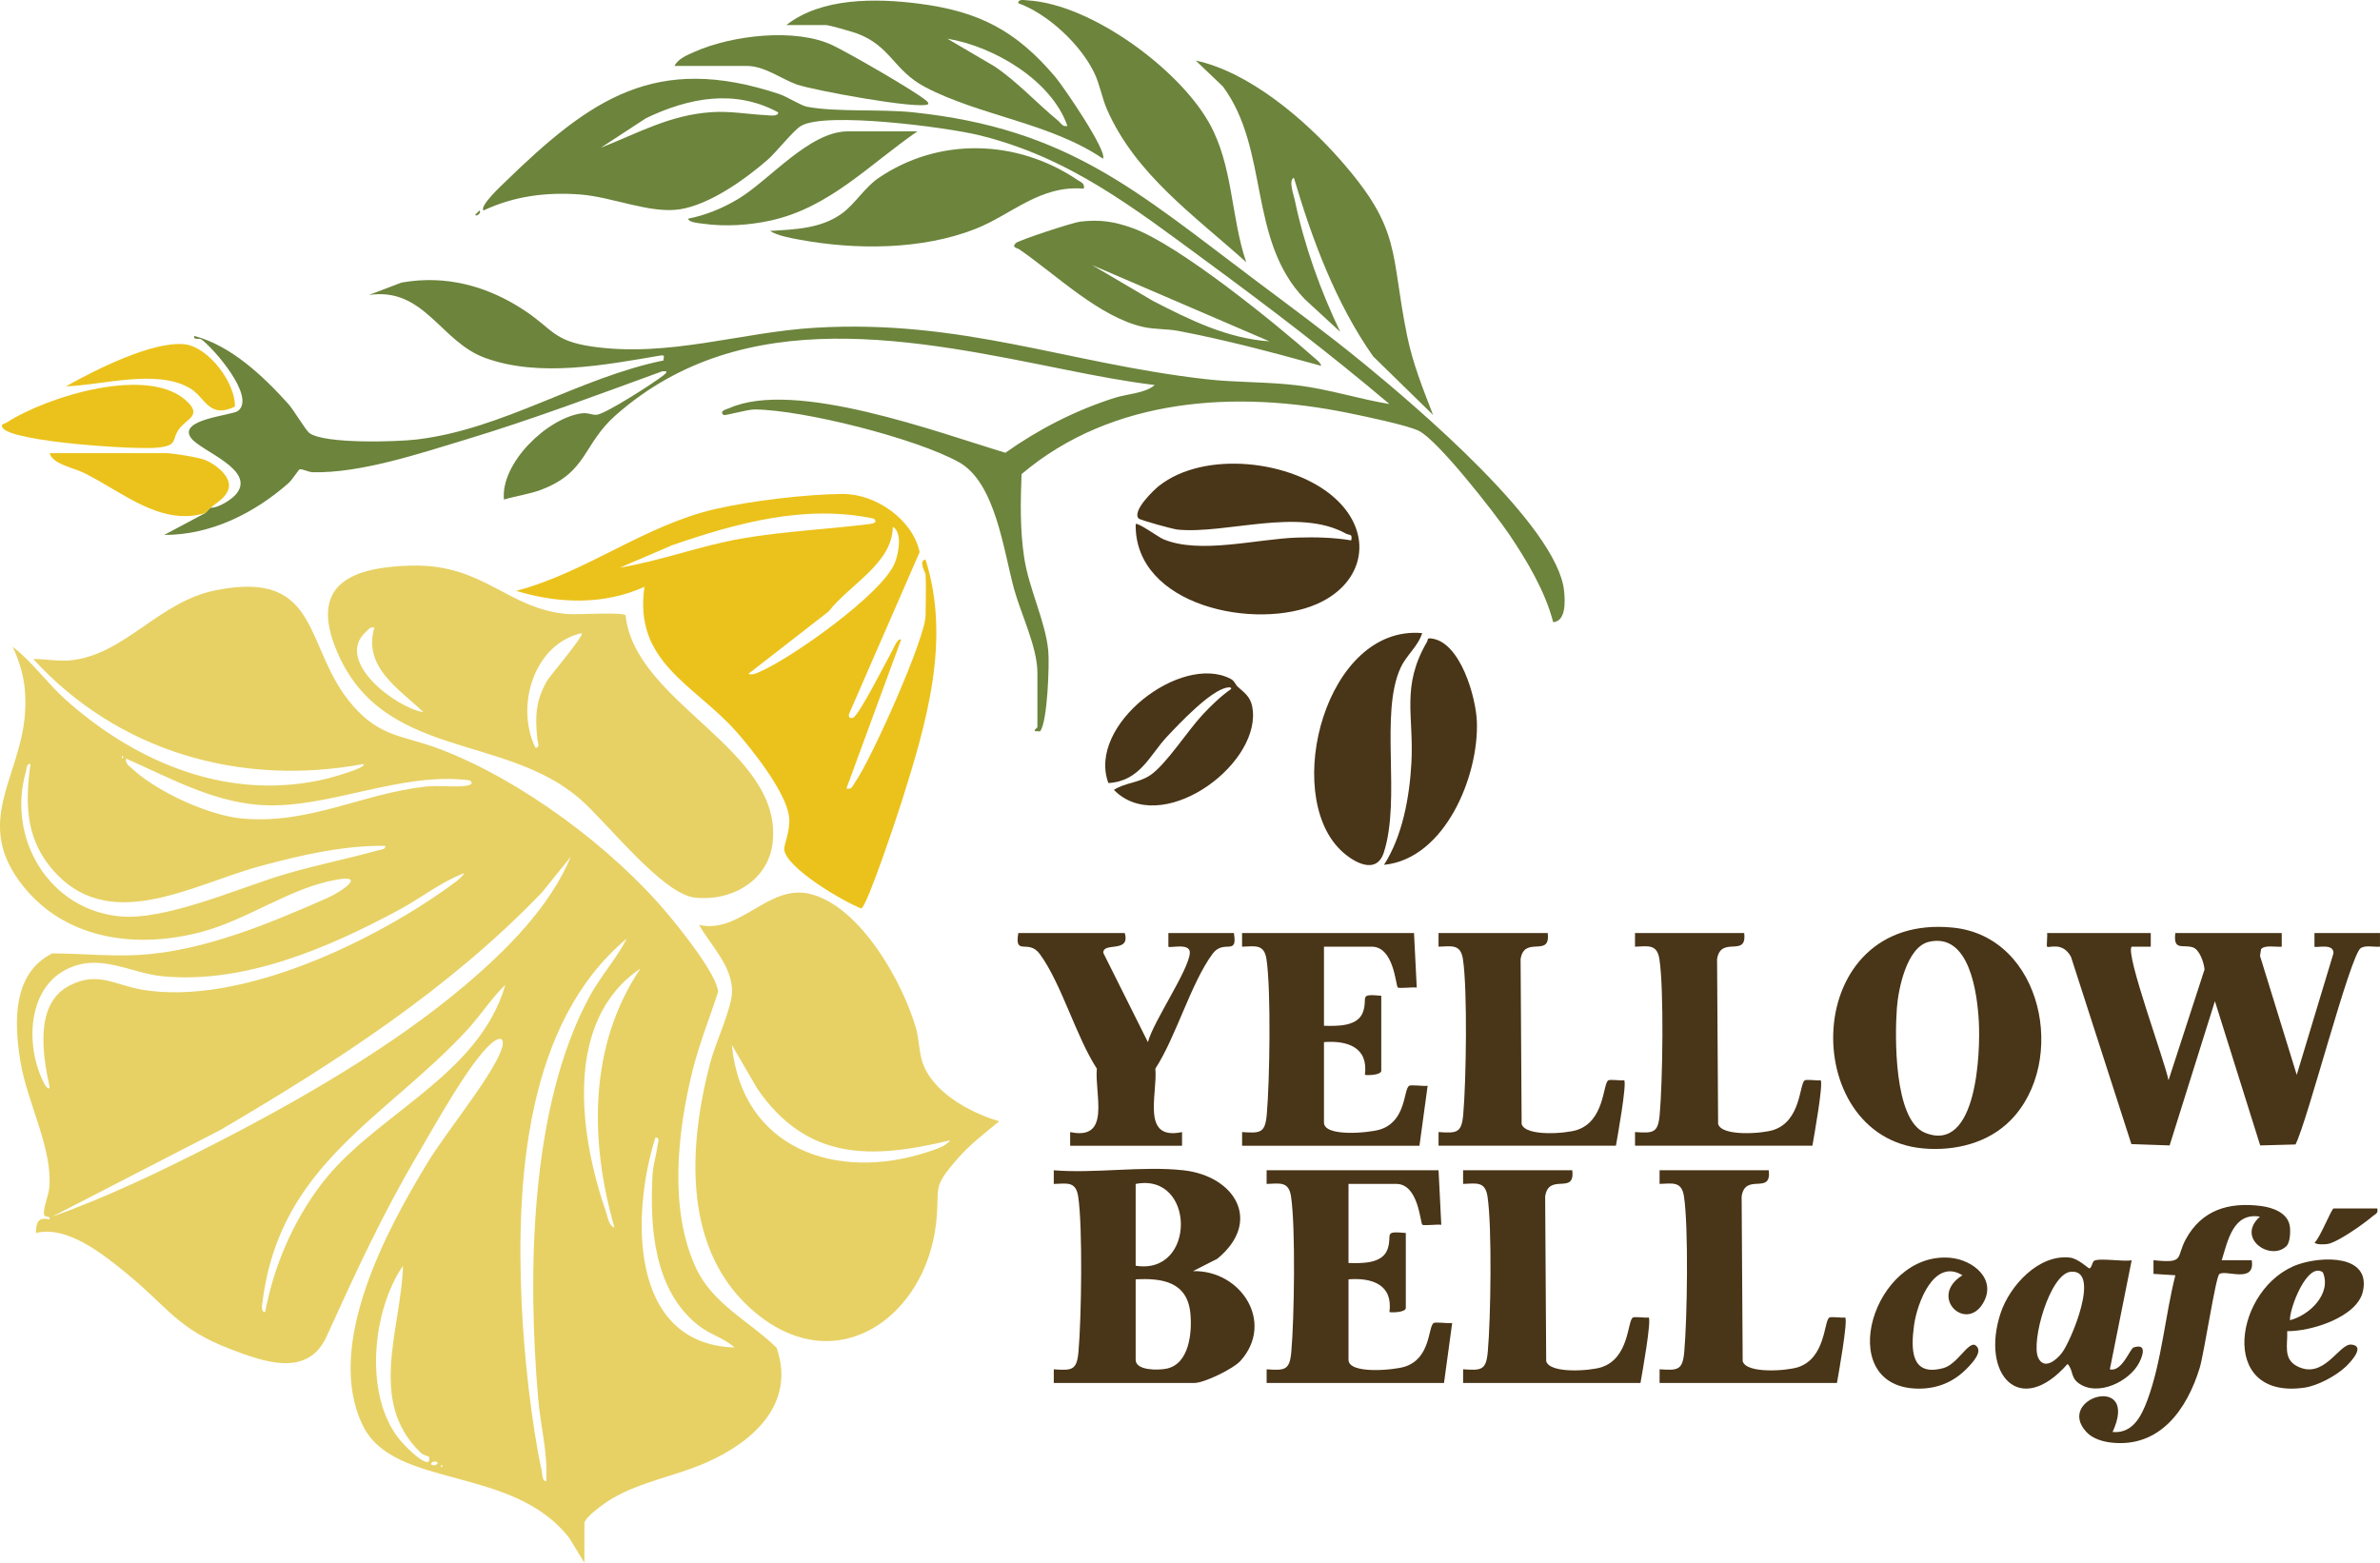 <?xml version="1.0" encoding="UTF-8"?>
<svg xmlns="http://www.w3.org/2000/svg" id="Layer_2" data-name="Layer 2" viewBox="0 0 1234.36 810.69">
  <defs>
    <style>      .cls-1 {        fill: #e7d164;      }      .cls-2 {        fill: #6c843c;      }      .cls-3 {        fill: #493517;      }      .cls-4 {        fill: #ebc21b;      }    </style>
  </defs>
  <g id="Layer_1-2" data-name="Layer 1">
    <g>
      <path class="cls-2" d="M109.23,263.33c3.96.31,11.07-4.34,13.35-7.15,10.2-12.55-18.16-22.04-23.36-28.83-7.57-9.89,21.05-11.82,24.19-14.19,9.48-7.19-12.54-32.43-18.9-37.07-1.35-.98-4.22.65-3.77-1.84,19.12,4.99,35.92,20.97,48.84,35.33,2.8,3.12,9.01,13.75,11.02,15.14,8.07,5.59,44.77,4.51,55.46,3.25,45.1-5.34,84.09-32.03,128.1-41.01-.14-1.67,1.2-3.03-1.8-2.52-28.77,4.86-62.68,11.52-90.93,1.14-23.08-8.48-31.44-36.81-60.11-32.57l16.9-6.43c22.91-4.09,44.42,1.68,63.64,14.35,14.69,9.68,15.05,15.87,34.98,18.79,39.91,5.85,77.28-7.42,115.89-9.71,76.36-4.52,130.44,18.4,202.57,26.66,15.92,1.82,31.82,1.3,47.71,3.23,16.13,1.96,31.64,7.04,47.61,9.68-30.48-25.84-62.71-50.38-94.97-74.09-37.77-27.77-71.47-54.2-118.44-65.5-16.53-3.98-78.78-12.16-91.66-4.74-4.16,2.4-12.83,13.67-17.59,17.78-11.7,10.11-29.77,23.04-45.23,25.51s-35.18-6.43-51.91-7.67c-17.57-1.29-34.11.82-50.05,8.3-2.25-2.24,9.4-13.02,11.29-14.86,44.44-43.22,78.16-66.71,141.89-45.59,4.32,1.43,11.53,6.08,14.57,6.65,15.34,2.88,38.3,1.13,55.12,2.9,80.44,8.46,116.03,41.04,177.47,87.12,18.8,14.1,37.85,28.13,56.02,43.02,26.7,21.87,100.58,84.32,104.06,118.05.5,4.9,1.24,15.71-5.65,16.28-4.08-15.97-13.68-32.04-22.91-45.7-7.24-10.71-36.95-48.85-46.85-53.6-6.21-2.99-28.1-7.5-36.13-9.15-58.34-12-122.79-8.2-169.83,31.64-.57,14.52-.81,29,1.37,43.36,2.47,16.24,11.07,33.07,12.49,48.33.64,6.92-.4,37.08-4.24,41.7-.17.2-1.31-.16-2.09.01-2-.24.69-1.8.69-2.13v-28.29c0-13.11-8.52-30.44-12.03-43.14-5.58-20.21-9.62-55.47-28.72-66.06-22.26-12.35-80.52-27.06-105.81-27.33-3.88-.04-15.56,3.4-16.2,2.87-2.6-2.15,1.82-3.04,2.81-3.48,33.98-15.27,108.42,12.59,143.34,23.08,17.31-12.26,36.3-21.97,56.56-28.45,6.7-2.14,15.94-2.35,20.89-6.69-15.13-1.84-30.38-4.76-45.32-7.76-78.21-15.71-167.39-35.44-234.15,23.35-17.27,15.21-14.61,29.7-38.99,38.82-5.97,2.23-12.92,3.16-19.06,5-1.77-18.97,22.47-42.26,40.3-44.72,3.33-.46,5.25.9,7.69.76,4.6-.28,29.83-16.59,34.73-20.47,2.08-1.65,2.36-2.34-.66-2.08-33.7,12.28-67.5,25.02-101.86,35.4-23.92,7.22-54.47,17.47-79.27,16.94-2.29-.05-5.24-1.75-6.87-1.52-.46.07-3.97,5.58-5.84,7.22-17.77,15.6-40.3,26.9-64.42,26.82l21.22-11.3c1.01-.85,1.82-1.98,2.83-2.83ZM403.59,58.27c-22.62-12.21-46.29-7.56-68.46,2.98l-23.51,15.37c19.52-7.62,35.59-16.95,57.25-18.43,9.98-.68,18.78,1.07,28.3,1.53,1.54.08,6.69.94,6.42-1.46Z"></path>
      <path class="cls-1" d="M518.24,581.58c-7.3,6.09-14.95,11.83-21.26,19.04-14.26,16.28-9.28,14.16-11.47,33.8-5.36,48.22-50.87,81.57-93.24,46.87-38.57-31.58-35.46-86.05-23.93-130.03,2.62-10,11.29-28.55,11.33-36.88.07-13.53-10.91-23.68-17.1-34.64,21.49,4.9,35.96-21.5,57.77-16.01,25.95,6.53,47.9,45.79,54.76,69.73,1.55,5.42,1.52,11.5,3.08,16.72,4.78,16.05,24.82,27.04,40.07,31.4ZM492.77,591.48c-40.99,9.93-74.21,10.58-99.96-26.7l-13.25-22.81c5.14,53.74,54.06,71.2,101.58,55.55,3.57-1.18,9.46-2.84,11.63-6.04Z"></path>
      <path class="cls-4" d="M480.03,297.99c-.07-1.14-3.91-7.12-.02-7.77,13.32,42.02.37,85.1-12.34,125.54-2.13,6.76-18.09,54.8-20.98,55.45-9.18-3.45-39.1-21.03-39.97-30.59-.22-2.47,3.29-9.64,2.55-16.76-1.3-12.52-19-34.92-27.57-44.56-21.4-24.08-53.26-35.74-47.44-74.94-20.98,9.57-44.78,8.8-66.52,2.12,36.41-9.63,66.55-34.02,103.31-42.45,18.62-4.26,46.85-7.67,65.88-7.81,17.19-.13,36.36,13.17,40.04,30.12l-36.54,83.81c-.65,1.71.49,2.9,2.08,2.08,3.34-1.7,17.22-29.4,20.31-34.86.53-.93,3.01-7.16,4.49-5.42l-28.32,77.05c3.06.67,3.21-1.5,4.5-3.27,8.06-11.15,36.55-74.68,36.55-86.53,0-6.95.4-14.34,0-21.22ZM453.15,269c-35.58-7.5-70.89,2.25-104.41,13.75l-27.21,11.68c21.38-3.56,41.82-11.44,63.38-15.13,21.82-3.74,44.16-4.74,66.12-7.49,1.93-.24,4.44-.93,2.12-2.81ZM388.04,349.59c2.66.57,4.21-.34,6.44-1.32,16.31-7.17,63.22-40.24,69.61-56.31,2-5.04,4.03-15.76-1.03-18.73-.25,19.12-22.5,29.95-33.23,43.88l-41.78,32.48Z"></path>
      <path class="cls-1" d="M213.72,293.38c37.15-.82,49.43,22.35,80.23,25.09,5.57.5,28.03-1.14,30.5.63,4.74,45.78,81.23,69.47,76.33,117.5-2.06,20.19-21.34,31.07-40.34,28.99-16.9-1.86-45.24-38.59-59.4-50.96-39.6-34.62-102.79-20.31-126.5-77.25-14.52-34.86,8.62-43.33,39.18-44.01ZM194.14,325.57c-2.3-.54-2.87.81-4.28,2.08-16.8,15.14,15.6,39.58,29.76,41.75-12.66-12.12-31.44-23.26-25.48-43.82ZM301.7,328.4c-24.81,5.56-34.55,37.84-24.03,59.39,2.66.29,1.15-2.97,1-4.52-1.14-11.51-.97-19.44,4.89-29.87,1.58-2.81,19.54-23.7,18.14-24.99Z"></path>
      <path class="cls-3" d="M1115.47,483.97v7.08s-9.91-.01-9.91-.01c-3.5,3.54,17.54,60.33,19.11,69.32l18.7-57.52c-.38-3.66-2.57-10.43-6.25-11.51-5.16-1.52-10.05,1.95-8.91-7.36h55.19v7.08c-2.92.27-9-1.05-10.73,1.32l-.54,3.44,19.05,61.72,19.05-63.08c.22-5.44-9.07-2.63-9.86-3.41v-7.08h33.98v7.08c-2.99.28-7.3-.89-9.92.69-5.48,3.29-27.68,89.85-33.89,101.9l-18.31.5-23.49-74.83-23.49,74.83-19.83-.69-31.31-97.12c-4.39-8.12-11.49-4.39-12.41-5.28-.39-.37.27-5.52,0-7.08h53.78Z"></path>
      <path class="cls-3" d="M613.77,607.02c26.95,3.03,40.97,26.67,17.6,45.88l-12.64,6.44c24.89-.61,42.52,26.61,24.62,46.55-3.71,4.13-18.85,11.46-23.92,11.46h-72.89v-7.08c9.49.65,11.94.54,12.8-9.12,1.52-16.93,2.27-64.74-.16-80.59-1.22-7.96-5.93-6.66-12.65-6.45v-7.08c21.36,1.75,46.32-2.35,67.23,0ZM589,656.53c31.49,5.07,31.05-48.43,0-42.43v42.43ZM589,663.6v41.72c0,5.71,11.81,5.46,15.95,4.62,11.92-2.42,13.39-18.84,12.42-28.73-1.59-16.25-14.41-18.36-28.37-17.61Z"></path>
      <path class="cls-3" d="M1042.8,581.06c-11.76,11.96-29.06,16.1-45.47,14.62-65.06-5.87-63.82-122.47,15.53-114.53,46.74,4.68,59.62,69.73,29.94,99.91ZM1000.42,488.52c-11.5,2.67-15.88,24.44-16.62,34.29-1.09,14.55-1.64,58.18,14.57,64.75,27.17,11.02,28.77-42.26,27.93-57.61-.79-14.54-4.71-46.35-25.88-41.43Z"></path>
      <path class="cls-3" d="M589.01,271.83c.92-1.06,11.96,6.83,14.14,7.77,18.95,8.16,49.01-.17,70-.77,9.26-.26,18.52-.06,27.65,1.47.74-3.68-.82-2.46-2.76-3.53-24.65-13.63-61.7.3-87.16-2.05-2.65-.24-19.68-5-20.38-5.8-3.38-3.89,7.62-14.53,10.56-16.86,23.65-18.69,69.39-13.38,91.27,6.32,20.27,18.25,15.52,43.76-8.94,54.74-31.71,14.24-95.12,1.4-94.38-41.28Z"></path>
      <path class="cls-3" d="M746.09,607.02l1.42,28.29c-2.03-.37-9.17.6-9.85-.07-1.08-1.05-1.96-21.15-13.5-21.15h-24.77v41.02c6.97.2,17.67.47,20.3-7.29,2.58-7.61-2.67-9.38,9.42-8.27v38.89c0,2.16-6.47,2.5-8.49,2.13,1.9-14.26-9.02-17.92-21.23-16.98v41.72c0,7.64,23.57,5.35,29.09,3.62,13.45-4.23,12.18-20.2,14.92-22.57,1.03-.89,7.6.29,9.76-.13l-4.24,31.11h-91.99v-7.08c9.49.65,11.94.54,12.8-9.12,1.52-16.92,2.27-64.74-.16-80.59-1.22-7.96-5.93-6.66-12.65-6.45v-7.08h89.17Z"></path>
      <path class="cls-3" d="M733.36,483.97l1.42,28.29c-2.03-.37-9.17.6-9.85-.07-1.08-1.05-1.96-21.15-13.5-21.15h-24.77v41.02c6.97.2,17.67.47,20.3-7.29,2.58-7.61-2.67-9.38,9.42-8.27v38.89c0,2.16-6.47,2.5-8.49,2.13,1.9-14.26-9.02-17.92-21.23-16.98v41.72c0,7.64,23.57,5.35,29.09,3.62,13.45-4.23,12.18-20.2,14.92-22.57,1.03-.89,7.6.29,9.76-.13l-4.24,31.11h-91.99v-7.08c9.49.65,11.94.54,12.8-9.12,1.52-16.92,2.27-64.74-.16-80.59-1.22-7.96-5.93-6.66-12.65-6.45v-7.08h89.17Z"></path>
      <path class="cls-3" d="M583.34,483.97c3.08,10.67-11.47,4.4-11.11,10.32l23.12,46.27c2.8-10.74,21.2-37.29,21.74-46.27.33-5.46-10.26-2.38-11.12-3.24v-7.08h33.97c2.1,12.31-5.22,2.83-11.1,10.83-11.24,15.28-18.82,42.85-29.62,59.5,1.22,13.27-7.63,37.49,13.84,32.91v7.08h-58.03v-7.08c21.46,4.57,12.61-19.64,13.83-32.91-10.81-16.65-18.38-44.22-29.62-59.5-5.88-8-13.2,1.48-11.1-10.83h55.19Z"></path>
      <path class="cls-3" d="M904.6,483.97c1.61,13.12-12.14,1.03-14.06,13.53l.54,85.54c2.04,6.61,23.03,4.94,28.7,3.08,14.21-4.65,13.43-23.38,16.09-25.64.98-.84,6.37.2,8.36-.15,1.56,1.54-3.46,29.4-4.25,33.95h-91.99v-7.08c9.49.65,11.94.54,12.8-9.12,1.52-16.92,2.27-64.74-.16-80.59-1.22-7.96-5.93-6.66-12.65-6.45v-7.08h56.62Z"></path>
      <path class="cls-3" d="M802.7,483.97c1.61,13.12-12.14,1.03-14.06,13.53l.54,85.54c2.04,6.61,23.03,4.94,28.7,3.08,14.21-4.65,13.43-23.38,16.09-25.64.98-.84,6.37.2,8.36-.15,1.56,1.54-3.46,29.4-4.25,33.95h-91.99v-7.08c9.49.65,11.94.54,12.8-9.12,1.52-16.92,2.27-64.74-.16-80.59-1.22-7.96-5.93-6.66-12.65-6.45v-7.08h56.62Z"></path>
      <path class="cls-3" d="M917.34,607.02c1.61,13.12-12.14,1.03-14.06,13.53l.54,85.54c2.04,6.61,23.03,4.94,28.7,3.08,14.21-4.65,13.43-23.38,16.09-25.64.98-.84,6.37.2,8.36-.15,1.56,1.54-3.46,29.4-4.25,33.95h-91.99v-7.08c9.49.65,11.94.54,12.8-9.12,1.52-16.92,2.27-64.74-.16-80.59-1.22-7.96-5.93-6.66-12.65-6.45v-7.08h56.62Z"></path>
      <path class="cls-3" d="M815.44,607.02c1.61,13.12-12.14,1.03-14.06,13.53l.54,85.54c2.04,6.61,23.03,4.94,28.7,3.08,14.21-4.65,13.43-23.38,16.09-25.64.98-.84,6.37.2,8.36-.15,1.56,1.54-3.46,29.4-4.25,33.95h-91.99v-7.08c9.49.65,11.94.54,12.8-9.12,1.52-16.92,2.27-64.74-.16-80.59-1.22-7.96-5.93-6.66-12.65-6.45v-7.08h56.62Z"></path>
      <path class="cls-2" d="M407.85,12.99C426.01-1.3,454.2-.96,476.31,1.86c31.42,4,50.62,13.99,70.96,37.99,4.17,4.92,27.43,38.95,24.74,42.45-27.28-18.57-63.79-22.19-92.27-37.18-16.38-8.63-17.86-21.56-35.74-27.93-2.41-.86-14.03-4.19-15.62-4.19h-20.52ZM553.61,65.32c-8.31-23.8-38.41-41.36-62.26-45.24l24.5,14.39c12,8.1,21.68,18.93,32.81,28.03,1.6,1.31,2.29,3.43,4.95,2.82Z"></path>
      <path class="cls-2" d="M562.11,97.85c-22.9-1.91-37.39,13.47-56.23,20.89-27.76,10.93-62.16,10.97-91.24,5.58-4.74-.88-11.2-2.01-15.27-4.54,12.97-.8,26.55-1.14,37.49-9.19,6.4-4.71,11.85-13.51,18.63-18.15,31.43-21.5,72.04-20.23,103.35.91,1.82,1.23,3.86,1.61,3.26,4.51Z"></path>
      <path class="cls-2" d="M685.24,189.77c-24.77-6.81-49.18-13.42-74.48-18.19-5.41-1.02-11.94-.67-17.82-1.99-22.82-5.13-45.06-27.04-64.36-40.3-.97-.67-3.95-.83-1.84-3.13,1.38-1.5,29.63-10.74,33.41-11.19,10.38-1.23,17.84-.06,27.42,3.41,23.82,8.63,73.8,49.21,94.09,67.2,1.3,1.16,3.14,2.45,3.58,4.19ZM658.35,177.04l-91.98-39.57,31.59,18.62c18.92,9.75,38.69,19.52,60.39,20.96Z"></path>
      <path class="cls-3" d="M737.6,328.4c-2.1,6.8-8.11,11.34-11.14,17.85-11.07,23.8.3,67.8-8.75,95.92-3.85,11.97-15.97,5.11-22.55-1.35-30.19-29.67-7.46-116.88,42.43-112.42Z"></path>
      <path class="cls-3" d="M1185.9,646.29c-8.15,8.16-26.43-3.94-13.82-15.21-13.91-2.34-16.65,12.5-19.81,22.6l15.56.02c2.01,12.45-13.77,4.59-16.84,7.21-1.89,1.61-7.93,41.4-10.13,48.57-6.57,21.46-20.57,41.55-45.76,38.81-4.55-.5-9.79-2.05-12.95-5.44-16.62-17.83,27.74-30.95,13.51-.07,10.4.92,14.92-8.09,18.07-16.58,7.42-19.96,9.21-44.02,14.5-64.72l-11.35-.72v-7.09c16.54,1.73,11.53-1.26,16.74-10.85,8.27-15.22,22.29-19.41,39.01-17.27,6.09.78,13.95,3.53,14.97,10.56.38,2.62.16,8.3-1.7,10.16Z"></path>
      <path class="cls-3" d="M641.88,356.15c4.41,3.91,7.33,5.87,7.91,12.72,2.52,29.38-48.19,65.23-72.09,40.84,5.98-3.85,12.97-3.52,19.09-7.77,8.16-5.67,19.21-22.96,26.86-31.15,4.56-4.88,9.38-9.57,14.87-13.42.21-1.09-1.3-.85-2.12-.72-8.52,1.41-24.83,18.72-31.15,25.46-9.06,9.67-13.94,23.07-30.4,24.06-11.19-30.13,37.69-67.45,63.34-54.08,2.27,1.18,2.41,2.92,3.68,4.05Z"></path>
      <path class="cls-3" d="M1086.03,654.01c2.76-1.66,15.32.56,19.54-.31l-11.32,56.57c6.24,1.56,10.48-10.73,12.29-11.33,6.44-2.13,5.28,3.13,3.07,7.6-4.99,10.08-21.79,18.18-31.67,10.84-4.13-3.07-2.58-6.72-5.63-9.9-24.72,28.19-45.16,5.46-34.75-26.27,4.66-14.19,19.7-30.78,36.02-28.89,4.27.49,9.48,5.64,10.05,5.6,1.11-.07,1.59-3.43,2.39-3.91ZM1073.94,659.66c-10.8,1.05-20.72,36.27-16.84,44.61,2.98,6.41,9.24,1.46,12.31-2.56,4.77-6.25,20.42-43.58,4.54-42.04Z"></path>
      <path class="cls-3" d="M717.79,448.6c9.67-15.06,13.25-35.23,14.22-52.96,1.35-24.54-5.44-39.39,8.05-62.64.73-1.26-.21-2.15,2.42-1.81,15.02,1.95,23.01,30.53,23.48,43.11,1.06,28.27-16.54,71.16-48.17,74.29Z"></path>
      <path class="cls-3" d="M1186.23,690.46c.32,6.96-2.26,14.36,5.15,18.2,13.95,7.23,21.67-11.81,28.1-11.23,7.45.67-.16,8.88-2.82,11.41-5.08,4.82-14.59,9.96-21.58,10.95-45.56,6.48-36.07-52.51-3.14-63.95,12.32-4.28,37.57-5.17,33.61,13.79-2.84,13.62-27.16,21.06-39.31,20.83ZM1187.66,684.8c10.19-2.63,21.74-13.79,17.07-24.84-8.03-5.77-17.42,18.77-17.07,24.84Z"></path>
      <path class="cls-4" d="M1.68,222.29c-2.04-2.25.68-2.41,1.82-3.15,20.53-13.32,74.87-30.53,94.28-10.15,6.34,6.65-.81,8.21-4.77,13.37-4.33,5.65-.12,8.68-11.38,9.84-11.33,1.17-73.57-2.9-79.95-9.92Z"></path>
      <path class="cls-2" d="M475.78,68.15c-24.81,17.07-45.63,39.59-76.14,46.25-11.18,2.44-23.5,3.24-34.78,1.66-1.78-.25-7.7-.58-7.95-2.64,9.14-1.79,17.91-5.42,25.89-10.2,16.23-9.7,36.94-35.08,56.89-35.08h36.09Z"></path>
      <path class="cls-3" d="M1020.16,709.77c-7.33,7.56-16.54,11.04-27.15,10.45-42.04-2.34-21.41-71.03,18.26-67.82,12.17.99,24.69,11.34,17.06,23.82-9.04,14.77-28.24-3.69-10.53-14.74-14.79-9.13-23.52,14.52-25.08,25.83-1.74,12.63-1.74,26.95,15.25,22.3,7.04-1.93,12.39-13.1,16.21-12.05,5.02,2.92-1.27,9.39-4.02,12.22Z"></path>
      <path class="cls-2" d="M349.83,34.21c1.81-3.79,6.69-5.68,10.36-7.32,19.24-8.61,52.52-12.59,71.77-3.34,8.56,4.11,41.43,23.01,48.04,28.36.71.57,1.59,1.13,1.44,2.09-4.21,3.07-60.03-7.23-68.32-10.21-7.81-2.81-16.57-9.58-25.8-9.58h-37.5Z"></path>
      <path class="cls-4" d="M106.4,266.16c-23.3,6.93-43.11-11.21-63.18-21.02-5.28-2.58-15.93-4.38-17.49-10.1h60.15c3.74,0,16.78,2.11,20.5,3.55,5,1.94,13.98,8.6,12.17,14.89-1.37,4.76-6.08,7.12-9.32,9.84-1.01.85-1.82,1.97-2.83,2.83Z"></path>
      <path class="cls-4" d="M121.85,210.87c-13.46,6.68-15.31-4.82-23.44-9.56-17.23-10.05-45.4-1.51-64.18-.91,14.63-8.27,44.75-23.55,61.4-21.84,12.34,1.26,26.49,19.91,26.22,32.31Z"></path>
      <path class="cls-3" d="M1232.94,626.82c.59,2.64-.88,2.74-2.36,4.01-4.54,3.89-18.64,13.96-23.74,14.47-1.61.16-5.36.43-6.45-.79,2.56-1.71,8.88-17.69,9.9-17.69h22.64Z"></path>
      <path class="cls-2" d="M743.25,215.24l-31.08-30.38c-19.37-27.52-31.61-60.52-41.11-92.65-2.96,1.18-.06,9.05.46,11.57,4.85,23.32,13.28,46.93,23.58,68.35l-18.4-16.95c-29.72-30.85-18.13-77.41-42.45-110.32l-14.11-13.46c27.76,5.99,56.43,30.4,75.04,51.57,32.13,36.55,25.67,47.58,34.62,91.28,2.93,14.29,8.22,27.48,13.45,40.99Z"></path>
      <path class="cls-2" d="M528.16,1.66c-.38-2.36,3.44-1.54,4.98-1.45,32.63,1.96,77.91,35.25,93.8,63.26,12.68,22.33,11.27,48.45,19.39,72.54-26.55-23.96-57.39-45.46-72.17-79.2-2.64-6.02-3.72-12.91-6.57-18.89-7.04-14.76-24.08-30.71-39.44-36.26Z"></path>
      <path class="cls-2" d="M248.65,109.2c1.43,1.27-2.14,3.59-2.11,2.11l2.11-2.11Z"></path>
      <path class="cls-1" d="M303.12,810.69l-7.75-12.76c-29.38-38.18-90.84-25.28-107.14-58.41-20.27-41.21,12.18-101.49,33.63-136.62,9.6-15.72,31.6-42.47,37.69-57.09,2.56-6.13,1.2-9.53-4.65-4.65-11.01,9.17-29.74,43.22-37.83,56.95-19.08,32.37-32.34,61.39-47.72,95.16-9.84,21.61-32.84,13.04-50.2,6.37-26.97-10.37-32.01-21.4-52.37-38.18-12.25-10.1-31.59-26.05-48.13-21.91.1-5.66,1-8.25,7.06-7.08.35-2.58-2.96-.01-2.94-3.43.03-3.75,2.39-8.9,2.77-12.99,1.86-20.23-11.51-44.37-14.94-65.34-3.28-20.02-4.39-45.72,16.5-56.18,14.81.01,29.82,1.64,44.67.82,33.28-1.84,67.58-16.15,97.85-29.5,7.31-3.23,21.01-12.45,4.63-9.52-23.72,4.25-45.79,20.6-69.28,26.93-33.02,8.91-70.07,4.73-92.71-23.31-26.79-33.19-1.74-56.17.7-89.85.93-12.78-1.03-23.09-6.36-34.6,10.25,7.88,17.84,18.88,27.59,27.57,37.2,33.18,85.54,52.98,135.63,40.75,1.92-.47,21.06-5.76,18.65-7.52-63.74,11.85-127.41-6.45-171.24-54.47,6.35-.07,12.62,1.31,19.09.7,28.21-2.66,45.76-30.37,75.44-36.34,55.46-11.15,45.4,30.08,71.09,59.65,14.6,16.8,26.22,15.49,45.22,22.69,42.07,15.95,89.38,51.13,118.22,85.52,6.33,7.54,25.82,31.7,26.11,40.48-4.46,13.84-9.95,27.39-13.41,41.57-7.68,31.53-12.05,71.16,1.87,101.4,8.68,18.86,27.52,27.57,41.91,41.57,10.07,29.11-12.19,48.83-36.45,59.55-16.02,7.08-33.91,9.82-49.1,18.82-3.14,1.86-14.13,9.47-14.13,12.76v20.51ZM63.24,392.04v1.41c.92-.47.92-.94,0-1.41ZM243.68,404.78c-36.31-4.86-74.51,15.53-109.65,12.7-24.61-1.98-46.63-14.31-68.65-24.01-.48,2.77,1.85,4.03,3.57,5.61,12.85,11.75,39.26,23.88,56.59,25.48,34.65,3.2,62.39-12.94,95.19-16.56,7-.77,14.39.44,20.86-.39,2.06-.26,4.39-1.08,2.09-2.82ZM199.8,438.73c-22.04-.22-43.93,4.85-65.09,10.59-35.68,9.69-79.63,36.71-108.94-.04-12.66-15.87-12.62-33.74-9.96-53-2.05-.33-1.96,2.49-2.38,3.95-9.93,34.71,11.99,71.51,48.56,75.07,23.91,2.33,61.65-14.65,85.46-21.74,16.01-4.77,32.39-7.96,48.4-12.46,1.46-.41,4.28-.35,3.95-2.38ZM27.15,631.05c28.15-9.97,56.84-23.78,83.53-37.44,44.26-22.65,92.95-50.65,130.84-82.81,21.25-18.03,43.7-40.42,54.51-66.43l-14.83,18.4c-48.04,50.17-107.14,88.28-166.77,123.27l-87.28,45ZM240.84,452.87c-12.09,4.54-22.51,12.98-33.93,19.11-36.51,19.63-79.76,38.36-122.27,34.44-17.48-1.61-32.78-12.58-50.51-3.44-20.92,10.78-20.8,42.22-10.54,60.21.38.67,2.1,2.35,2.15.68-3.56-16.45-7.98-42.77,9.82-52.39,14.84-8.02,23.82-.6,37.94,1.83,51.2,8.82,122.2-25.72,162.72-55.79,1.23-.91,3.96-3.25,4.62-4.65ZM283.3,768.25c.92-14.49-3.01-28.81-4.22-43.14-5.42-63.94-4.45-150.61,26.64-208.14,5.72-10.59,13.89-19.49,19.36-30.14-52.63,43.9-57.46,126.13-54.49,190.19,1.18,25.47,4.97,61.05,10.35,85.84.36,1.64.18,5.62,2.36,5.39ZM318.68,636.72c-12.95-44.88-13.44-94.41,13.47-134.33-40.2,27.05-31.57,86.87-17.73,126.58.92,2.64,1.23,6.7,4.26,7.75ZM137.52,680.56c4.53-23.95,14.4-46.91,29.15-66.35,27.36-36.09,81.7-55.75,95.4-103.36-7.31,7.04-12.89,15.93-19.76,23.37-42.22,45.69-96.91,69.58-106.03,140.14-.19,1.5-1.33,6.45,1.25,6.2ZM380.96,698.94c-5.52-4.98-12.75-6.69-18.86-11.54-23.07-18.33-25.17-50.95-23.65-78.31.27-4.88,1.94-9.68,2.48-14.5.17-1.55,1.64-4.83-1-4.53-12.36,38.78-14.16,107.09,41.02,108.88ZM222.44,755.56c-.15-.18-2.77-.63-4.26-2.06-27.76-26.66-10.15-63.96-9.17-96.96-15.88,23.19-20.14,65.92-2.71,88.98,2.48,3.29,11.6,12.86,15.43,12.87,1.23,0,.94-2.56.72-2.82ZM226.69,758.37c-1.99-1.02-3.78.89-2.82,1.39,1.99,1.02,3.78-.89,2.82-1.39ZM228.82,759.77v1.41c.92-.47.92-.94,0-1.41Z"></path>
    </g>
  </g>
</svg>
